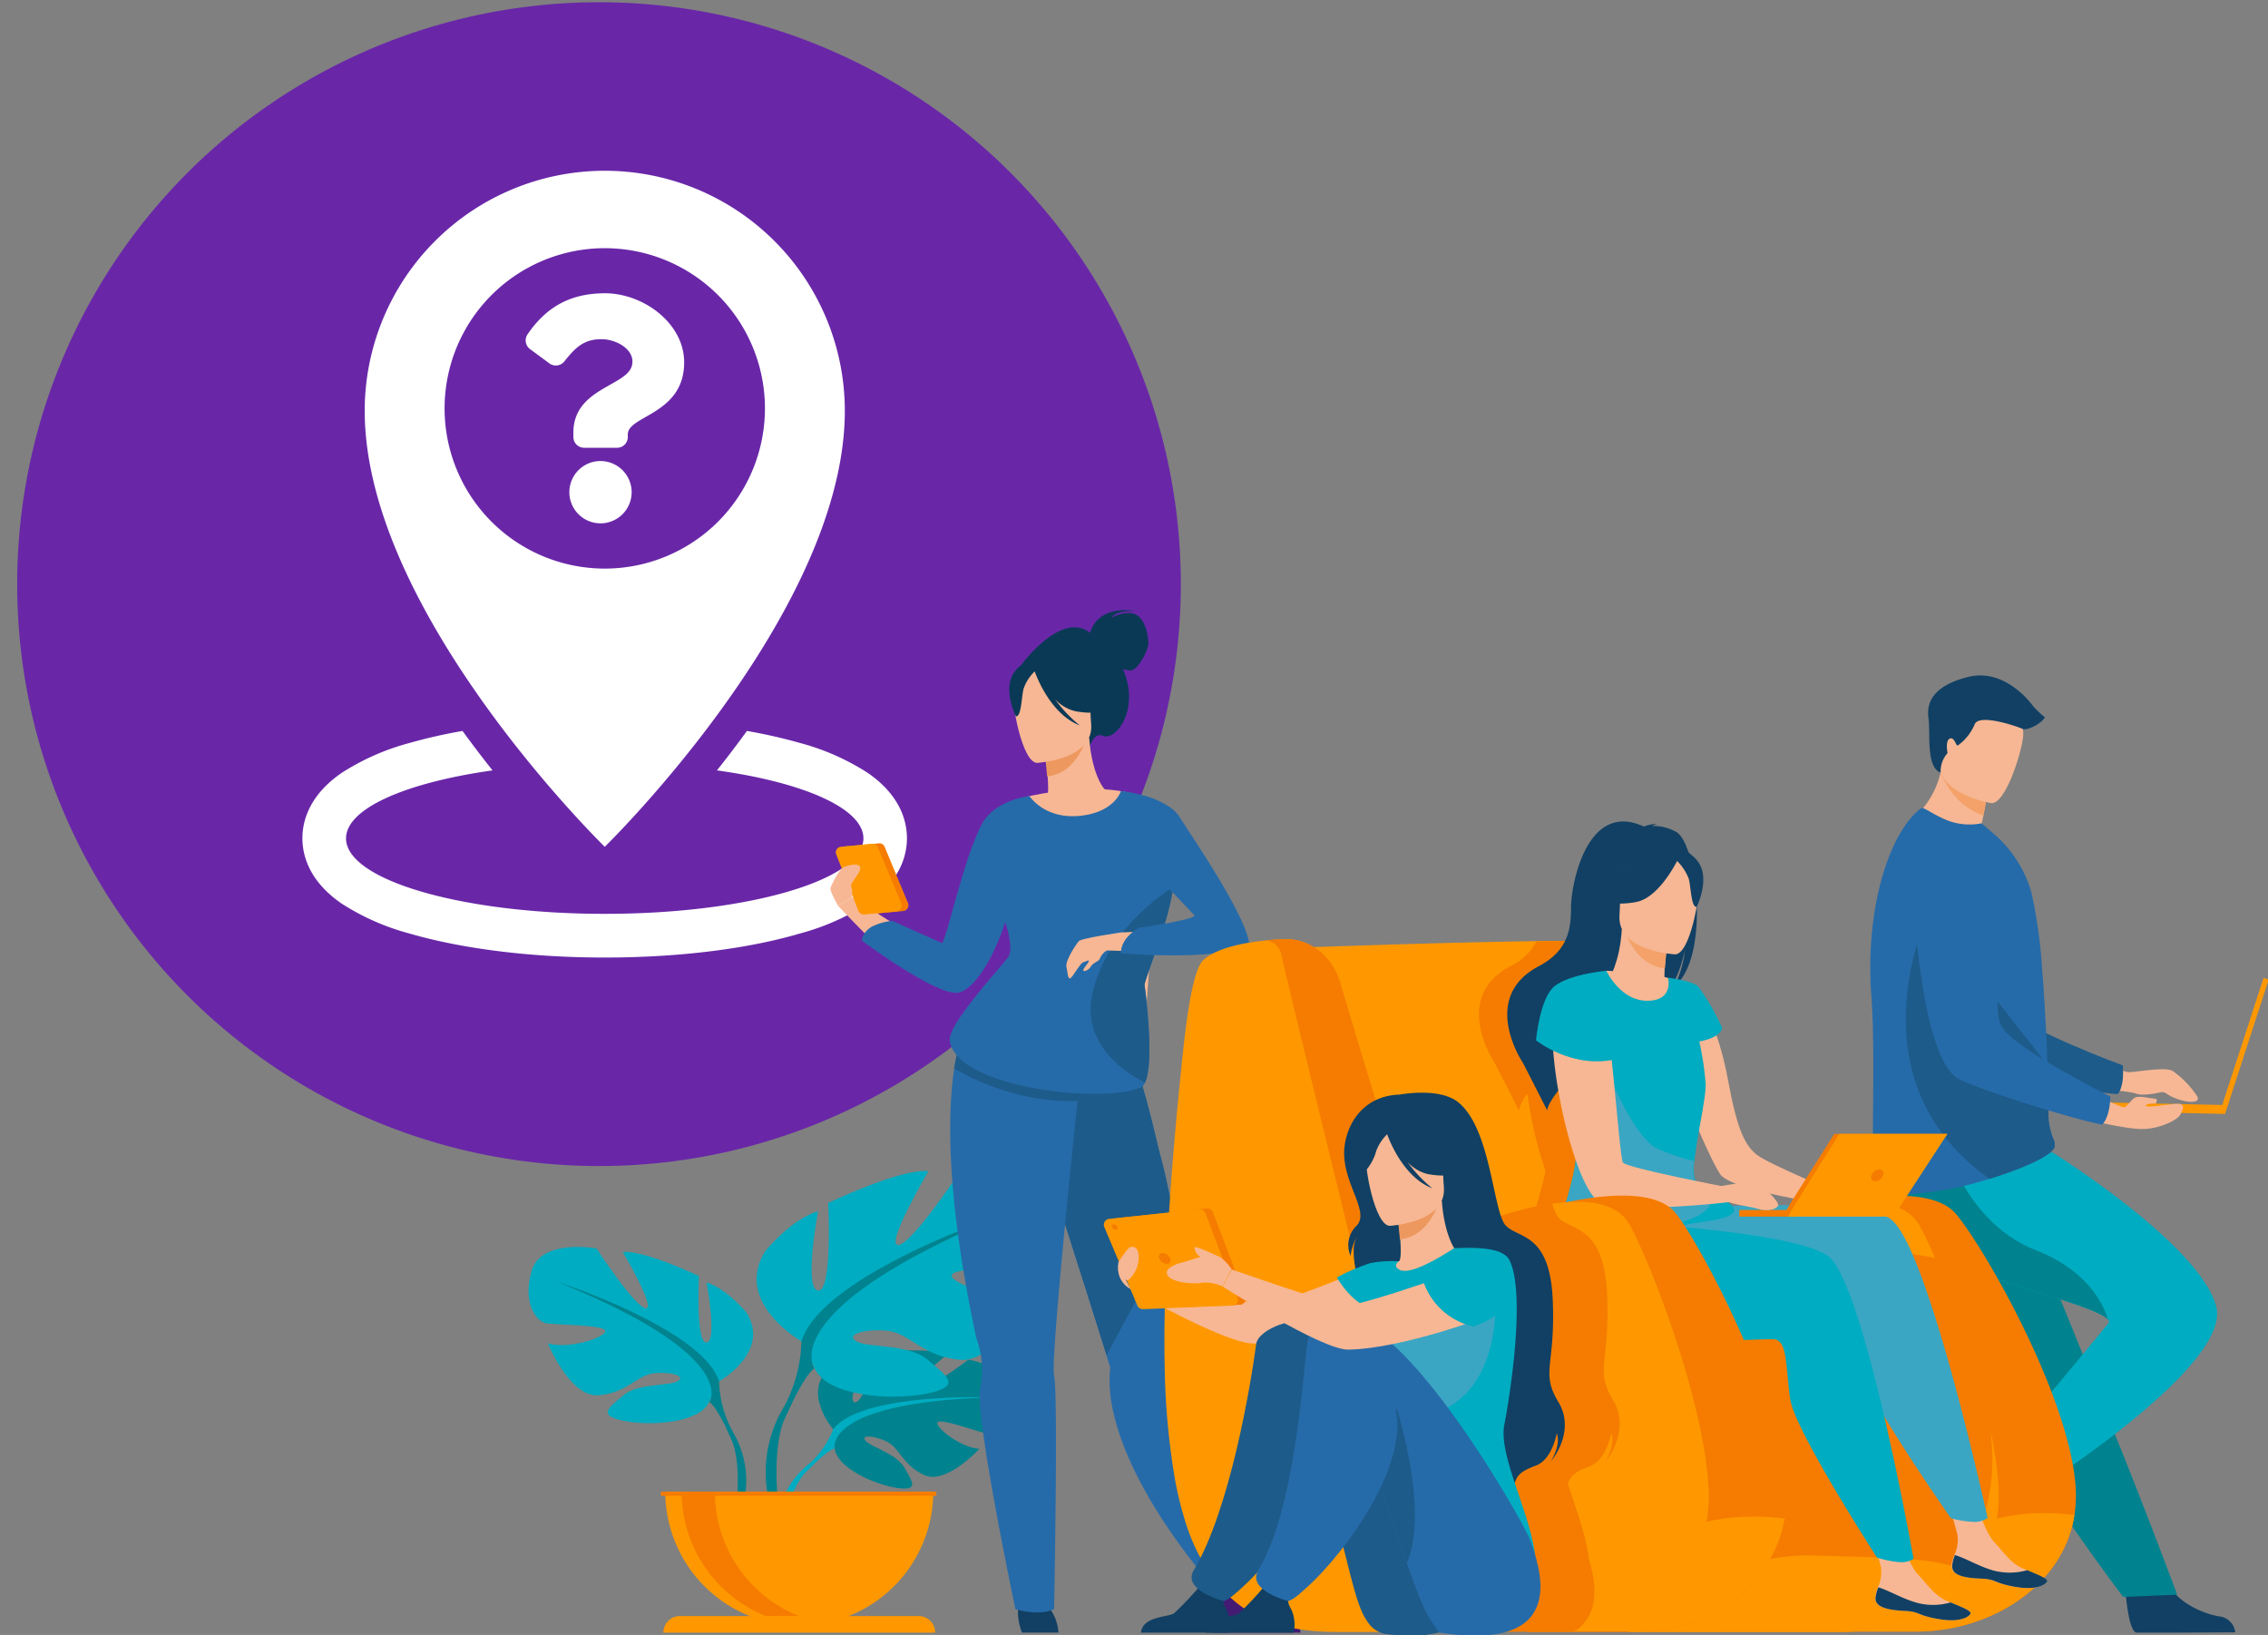 <svg id="Capa_1" data-name="Capa 1" xmlns="http://www.w3.org/2000/svg" width="377.91" height="272.39" viewBox="0 0 377.91 272.39"><rect x="0" y="0" width="377.91" height="272.39" fill="#808080" stroke="none"/><circle cx="99.81" cy="97.32" r="96.95" style="fill:#6927a8"/><path d="M144.61,128.78a39.65,39.65,0,0,0-11.32-5,86.77,86.77,0,0,0-8.83-2c-1.69,2.32-3.36,4.52-5,6.57,14.44,2,24.41,6.34,24.41,11.33,0,6.94-19.3,12.57-43.11,12.57s-43.1-5.63-43.1-12.57c0-5,10-9.3,24.41-11.33-1.63-2.05-3.31-4.25-5-6.57a86.16,86.16,0,0,0-8.83,2,39.85,39.85,0,0,0-11.33,5c-5.39,3.72-6.52,8-6.52,10.88s1.13,7.15,6.52,10.87a39.85,39.85,0,0,0,11.33,5c8.79,2.56,20.33,4,32.51,4s23.73-1.41,32.52-4a39.65,39.65,0,0,0,11.32-5c5.4-3.72,6.53-8,6.53-10.87S150,132.5,144.61,128.78Z" style="fill:#fff"/><path d="M100.77,28.45a40,40,0,0,0-40,40c0,33.65,40,72.63,40,72.63s40-39,40-72.63A40,40,0,0,0,100.77,28.45Zm0,66.28a26.69,26.69,0,1,1,26.69-26.68A26.69,26.69,0,0,1,100.77,94.73Z" style="fill:#fff"/><path d="M138.82,238.12s-5.44-6.35-.34-10.37c0,0,3.73-2.26,6.76-2.08,0,0-4.3,7.22-2.91,7.94s4.22-8.39,4.22-8.39,8.48-.82,11.21.49c0,0-7.25,5.93-5.72,6.28s9.36-5.47,9.36-5.47,7.89,1.35,7.47,6.16-3.14,6.3-4.33,6.17-8.2-2.79-8.34-1.81,4,4.18,7,4.33c0,0-5.56,6.12-9.26,4.36s-4-4.58-6.33-5.63-4.27-1-3.32,0,5.13,2.12,6.44,4.45,2.5,3.9-1.32,3.33-10-3.38-10.32-6.58Z" style="fill:#00838f"/><path d="M165,232.81s-21.44-.82-26.16,5.3a15.31,15.31,0,0,1-4.27,6l-.5,1.37s3.72-3.91,5-4.15C139.11,241.32,137,233.73,165,232.81Z" style="fill:#00acc1"/><path d="M134.55,244.1a13.46,13.46,0,0,0-4.93,9.48l.84.08s1.47-6.28,4.13-8.74S134.55,244.1,134.55,244.1Z" style="fill:#00acc1"/><path d="M119.81,230.14s8.64-4.84,4.61-11.41c0,0-3.23-4-6.69-5.07,0,0,1.84,9.8,0,10s-1.27-11.06-1.27-11.06-9.11-4.38-12.68-4c0,0,5.65,9.57,3.8,9.34S99.4,208,99.4,208s-9.29-1.73-10.84,3.79.92,8.3,2.3,8.64,10.27.23,10,1.38-6.23,3-9.57,2c0,0,3.69,9.11,8.53,8.65s6.34-3.46,9.34-3.69,5.19.58,3.69,1.38-6.58.27-9,2.33-4.38,3.32.11,4.24,12.57.35,14.19-3.11Z" style="fill:#00acc1"/><path d="M92.82,213.54s24.22,7.84,27,16.6a18.4,18.4,0,0,0,2.3,8.42v1.73s-2.54-5.88-3.92-6.69C118.19,233.6,123.61,226,92.82,213.54Z" style="fill:#00838f"/><path d="M122.11,238.56a15.89,15.89,0,0,1,1.6,12.56l-1-.25s.93-7.6-1-11.43S122.11,238.56,122.11,238.56Z" style="fill:#00838f"/><path d="M133.56,223.47s-11.4-6.39-6.07-15c0,0,4.25-5.31,8.82-6.68,0,0-2.43,12.91,0,13.22S138,200.42,138,200.42s12-5.77,16.72-5.31c0,0-7.45,12.61-5,12.3s10.79-13.06,10.79-13.06,12.31-2.28,14.29,5-1.22,10.94-3,11.4-13.53.29-13.22,1.82,8.2,4,12.61,2.58c0,0-4.86,12-11.25,11.4s-8.36-4.56-12.31-4.86-6.84.76-4.86,1.82,8.67.35,11.85,3.06,5.78,4.39-.15,5.6-16.56.46-18.68-4.1Z" style="fill:#00acc1"/><path d="M169.11,201.59s-31.92,10.33-35.57,21.88a24.24,24.24,0,0,1-3,11.09v2.25s3.35-7.75,5.17-8.82C135.69,228,128.55,218,169.11,201.59Z" style="fill:#00838f"/><path d="M130.52,234.56a21,21,0,0,0-2.11,16.56l1.27-.33s-1.23-10,1.34-15.06S130.52,234.56,130.52,234.56Z" style="fill:#00838f"/><path d="M133.18,270.81a22.32,22.32,0,0,0,22.33-22.31H110.85a22.33,22.33,0,0,0,22.32,22.32Z" style="fill:#ff9800"/><path d="M138.68,270.67a19.86,19.86,0,0,1-2.78.17,22.34,22.34,0,0,1-22.33-22.31h5.54a22.31,22.31,0,0,0,19.56,22.14Z" style="fill:#f57c00"/><path d="M155.82,272H110.54a2.76,2.76,0,0,1,2.76-2.76h39.81A2.74,2.74,0,0,1,155.82,272Z" style="fill:#ff9800"/><rect x="110.12" y="248.53" width="45.9" height="0.68" style="fill:#f57c00"/><path d="M354.11,264.43s.46,7.46,1.91,7.57h7.32l9.11-.05a3,3,0,0,0-2.72-2.66c-2.66-.46-7.12-2.33-8.73-5.84C359.27,259.75,354.11,264.43,354.11,264.43Z" style="fill:#114064"/><path d="M349.22,176.19s4.3,2.44,5.5,2.44,5.93-.91,7.25-.24a15.72,15.72,0,0,1,4.15,4.26c.8,1.59-3.24.89-5.15-.46a1.19,1.19,0,0,0-1-.2c-1,.22-3,.59-4,.22-1.34-.49-8.37-1-8.37-1Z" style="fill:#f7b794"/><path d="M316.52,142.91s4.45,31.66,11.83,34.49c3.64,1.4,19.74,4.58,24.49,4.89,0,0,1.17-.94.88-4.79,0,0-16.85-6.19-19.25-9.55-3.56-5,2.22-20.45-2.26-25.16S320.21,136.07,316.52,142.91Z" style="fill:#1d5b8a"/><path d="M318,209.61a56.82,56.82,0,0,0,4.35,6.22c4.79,6,10,11,10.92,15.74a19.65,19.65,0,0,0,.84,3c.38,1.08.85,2.22,1.39,3.39a104.18,104.18,0,0,0,8.1,13.85c5.25,7.77,10.18,14.25,10.18,14.25l9-.38c-.36-.91-4.31-11.64-9.58-24.75-2.15-5.32-4.42-11-6.62-16.44-.3-.72-.59-1.45-.88-2.17q-1-2.52-2-4.92l-8.91-22.11s-19.7-7.48-21.79-2.62C311.32,196.67,312.7,200.59,318,209.61Z" style="fill:#00838f"/><path d="M333.11,243.12s-6.3,4-5.69,5.35c.08.17,3.56,6.4,3.56,6.4l4.49,7.92a3,3,0,0,0,1-3.67c-.89-2.55-1.43-7.35.86-10.47C339.75,245.37,333.11,243.12,333.11,243.12Z" style="fill:#163560"/><path d="M336.21,250.22s-3.93-3.47-4.62-6c0,0,16.2-19.41,19.71-23.76.17-.19.12-.42-.09-.66-2.65-3-32.13-9.07-36-15.06a18.57,18.57,0,0,1-2.49-5.74,13.59,13.59,0,0,1-.19-6.18L342,192s24.51,15.26,27.28,25.66S336.21,250.22,336.21,250.22Z" style="fill:#00acc1"/><path d="M351.21,219.81c-2.65-3-32.13-9.07-36-15.06a18.57,18.57,0,0,1-2.49-5.74v-3.72l12.51-2s3.55,10.91,14,15C349.11,212.14,351,219,351.21,219.81Z" style="fill:#00838f"/><path d="M333.94,140.92c-6,1.53-15.83-4-15.83-4a14.61,14.61,0,0,0,5.25-8.23c.07-.29.14-.58.2-.88l3.06-.65,4.55,4.08a37.79,37.79,0,0,1-.68,4.6c-.09.5-.21,1-.34,1.63A13.71,13.71,0,0,1,333.94,140.92Z" style="fill:#f7b794"/><path d="M311.8,165.6c.85,11.47-.27,28.91.7,31.93.84,2.61,10.35,1.06,14.15.19,1.41-.32,3.11-.78,4.87-1.33,4.91-1.52,10.25-3.68,10.83-5.29a1.33,1.33,0,0,0,0-.19,1.52,1.52,0,0,0,0-.67,11.59,11.59,0,0,1-1-3.74c-.09-2.27-.08-4.94-.16-7.81a6.63,6.63,0,0,0-.05-1v-.3c-.08-3.21-.25-6.58-.44-9.91-.13-2.1-.27-4.18-.44-6.17a82,82,0,0,0-1.76-12.59,20.33,20.33,0,0,0-6.5-10l-1.82-1.55a10.32,10.32,0,0,1-6.56-.87c-2.34-1.11-3.14-1.91-3.56-1.61C314.68,138.81,310.79,151.57,311.8,165.6Z" style="fill:#266ba9"/><path d="M331.52,196.4c4.91-1.52,10.25-3.69,10.83-5.3a1.21,1.21,0,0,0,0-.18v-.68a11.53,11.53,0,0,1-1-3.73c-.1-2.27-.08-4.94-.16-7.81a6.63,6.63,0,0,0-.05-1v-.31l-19.83-25.26S308,179.88,331.52,196.4Z" style="fill:#1d5b8a"/><path d="M331.17,131.26a37.79,37.79,0,0,1-.68,4.6c-4.44-1.44-6.45-5.45-7.13-7.15.08-.29.14-.58.2-.88l3.06-.65Z" style="fill:#f4a269"/><path d="M331.76,133.81s-9.68-1.62-8.58-7.63.59-10.28,6.81-9.5,7,3.29,7.14,5.39S334.31,134.08,331.76,133.81Z" style="fill:#f7b794"/><rect x="362.21" y="173.79" width="23.51" height="0.9" transform="translate(92.69 476.06) rotate(-72)" style="fill:#ff9800"/><rect x="357.68" y="172.24" width="1.48" height="24.68" transform="translate(166.26 538.99) rotate(-88.78)" style="fill:#ff9800"/><path d="M346.57,186.22s7.92,2.09,10.9,1.87,5.45-1.63,5.82-2.37,1.16-2-.86-1.81-4.78.68-4.88.29,1.65-.35,1.65-.35.52-.77-.14-.8-2.59-.55-3.3-.19-1.38,1.68-1.9,1.62-6.64-2.75-6.64-2.75Z" style="fill:#f7b794"/><path d="M318.49,144.21s.93,32,7.95,35.59c3.47,1.79,19.11,6.72,23.8,7.56,0,0,1.27-.82,1.41-4.67,0,0-16.07-8-18.08-11.61-3-5.37,4.45-20.09.53-25.26S322.9,137.81,318.49,144.21Z" style="fill:#266ba9"/><path d="M323.36,128.7a4.59,4.59,0,0,1,1.16-3.24s-.44-2.07.38-2.41,1,1.4,1.37,1.12a8.39,8.39,0,0,0,2.76-3.48c.72-1.91,7.28.41,8,.75s3.22-.92,3.7-1.94a15,15,0,0,1-2-1.91c-.61-.82-4.91-6.35-10.91-4.78s-6.82,4.44-6.48,6.89S320.9,127.88,323.36,128.7Z" style="fill:#114064"/><path d="M141.24,141l5.17-.49a.94.94,0,0,1,1,.58l3.9,9.38a1,1,0,0,1-.51,1.24,1.07,1.07,0,0,1-.27.07l-5.39.51a1,1,0,0,1-1-.59l-3.69-9.41A1,1,0,0,1,141,141a1.14,1.14,0,0,1,.25-.06Z" style="fill:#f57c00"/><path d="M206.79,265,204,266.5s-14.83-15.69-18.39-30.81a22.93,22.93,0,0,1-.62-7.87s-.22-.68-.6-1.89v-.16c-.17-.53-.36-1.15-.58-1.86L181,215c-2.59-8.17-8.49-26.6-11-34.27l18.08-6.56s2.06,4.7,5,17.46c.46,1.67.92,3.51,1.35,5.51.48,2.28.93,4.76,1.31,7.45a112.79,112.79,0,0,1,1.09,15.26c0,2.29,0,4.65-.18,7.1a31.33,31.33,0,0,0,.67,6.89C199.63,246.23,206.79,265,206.79,265Z" style="fill:#266ba9"/><path d="M216.71,272h-14.6a6.11,6.11,0,0,1,.42-3.93c.85-1.41.52-2.21-.11-3.38a5.67,5.67,0,0,0,2.47.47,5.14,5.14,0,0,0,2.18-.77,54.19,54.19,0,0,0,4.18,4.39C212.11,269.46,216.42,269.21,216.71,272Z" style="fill:#431b73"/><path d="M195.78,204.55l-11.39,21.26c-.17-.53-.37-1.15-.59-1.86-.71-2.28-1.7-5.4-2.82-8.95-2.58-8.17-8.48-26.6-11-34.27l18.13-6.6s2.06,4.7,5,17.46c.46,1.67.92,3.51,1.35,5.51C195,199.38,195.4,201.86,195.78,204.55Z" style="fill:#1d5b8a"/><path d="M146.41,157.74c-.09.08-4.44-4.36-6.76-6.82l2.33-1.41,12.69,8Z" style="fill:#f7b794"/><path d="M169.68,267.4a9.48,9.48,0,0,0,.61,4.59h6.08a7.76,7.76,0,0,0-1.5-4.09C173.33,265.62,169.68,267.4,169.68,267.4Z" style="fill:#114064"/><path d="M181.65,105.43c.08-.39,1.12-4.55,7.57-3.65,0,0-3.22-.17-4,1.12,0,0,2.45-1.35,4.1-.49s2.15,4.1,2,5.11-1.7,4.09-2.86,4.17a3.65,3.65,0,0,1-1.35-.23,12.57,12.57,0,0,1,.6,1.69c1.64,5.69-1.89,10.36-4,9.43-1.32-.61-2.13,1.69-2.13,1.69L170,111S176.74,101.6,181.65,105.43Z" style="fill:#0a3956"/><path d="M169.78,141a16.8,16.8,0,0,0,5.79,2.47c8.93,2.06,12.35-5.48,13.64-10.66a7.67,7.67,0,0,0-3-.93c-.64-.08-1.32-.13-1.88-.15-1-.77-2.5-3.91-2.83-8.79l-.42.12-7,1.92s.33,2.24.48,4.34c.13,1.66.15,3.24-.17,3.63l-.88.19h0A45.25,45.25,0,0,0,169.78,141Z" style="fill:#f7b794"/><path d="M174,125s.32,2.23.48,4.35c4-.4,5.83-4.2,6.56-6.28Z" style="fill:#ed985f"/><path d="M172.82,127.1s9.46-.53,9-6.41.52-9.91-5.54-9.83-7.07,2.41-7.41,4.41S170.35,127.08,172.82,127.1Z" style="fill:#f7b794"/><path d="M169,112c1.33-1.88,2.47-1.57,3.12-1.08a6.62,6.62,0,0,1,8.6.75,11.25,11.25,0,0,0,4.15,6.37s-1.65,1.2-5.69.45a6.74,6.74,0,0,1-3.38-2,22,22,0,0,0,4.13,4.37c-4.9-1.86-7.28-8.31-7.52-9a7.31,7.31,0,0,0-1.86,2.9c-.37,1.53-.36,4.63-1.26,4.59C169.25,119.34,167,114.81,169,112Z" style="fill:#0a3956"/><path d="M171.29,132.69s15.42-3.74,22.12,1.78l-3.36,46.69-30.14-7.27s.85-3,6.63-10.82S169.8,143.69,171.29,132.69Z" style="fill:#f7b794"/><path d="M180.28,176v.46c0,.15,0,.31-.05.47-.13,1.21-.38,3.53-.7,6.55-.82,7.92-2.12,20.64-3,30.67-.69,7.85-1.13,14.07-.89,15.06.71,3,0,38.88,0,38.88-2.56,1.23-6.45,0-6.45,0s-6.82-32.33-5.86-36.82a15.35,15.35,0,0,0-.65-8.33C157.39,198.24,158,184.57,159,178a28.6,28.6,0,0,1,.91-4,8.49,8.49,0,0,1,.36-1A24.94,24.94,0,0,1,180.28,176Z" style="fill:#266ba9"/><path d="M190.11,181.16a29.83,29.83,0,0,1-10.58,2.28,35.86,35.86,0,0,1-8.7-.82A40.19,40.19,0,0,1,159,178a28.6,28.6,0,0,1,.91-4c3.55-2.53,12.35-.11,19.54,2.58l.77.29C185.68,179,190.11,181.16,190.11,181.16Z" style="fill:#1d5b8a"/><path d="M195.48,147.81c-.75,5.62-3.72,12.49-4.78,16.19,0,0,1.78,12.85.08,16.37a1.54,1.54,0,0,1-.72.81c-6.28,2.74-30.77.08-31.8-7.81-.38-2.86,9.32-13,9.89-14.18.23-.51.48-2.15-.65-5.55-1.62,5-4.59,10.71-7.59,11.69-3.29,1.07-16.29-8.62-16.29-8.62s-.08-1.18,1.57-2.29a9.87,9.87,0,0,1,3.48-1l8.33,3.72c1-1.78,3.64-14.14,6.54-19.72,2.19-4.19,8-4.8,8-4.8s2.43,3.85,8.3,3.31,6.94-4.14,6.94-4.14,5.21.69,6.81,2C193.88,134,196.46,140.43,195.48,147.81Z" style="fill:#266ba9"/><path d="M190.7,164s1.78,12.85.08,16.37c-4.58-2.29-10.55-7.25-8.73-15,2.64-11.27,13.43-17.56,13.43-17.56C194.74,153.41,191.76,160.28,190.7,164Z" style="fill:#1d5b8a"/><path d="M186.79,155.35s-6.52.94-7,1.43-2.32,3.31-2.09,4.29.19,2,.59,1.93,1.71-2.57,2.2-2.68.89-.45.95-.23-1,1.27-.94,1.57.89,0,1.26-.63,1.31-.87,1.45-1.23.79-1.56,1.66-1.51S186.79,155.35,186.79,155.35Z" style="fill:#f7b794"/><path d="M193.11,155.09l-6.34.26-2.17,3,8.62.29Z" style="fill:#f7b794"/><path d="M186.79,131.81s7.56.9,9.64,4.14c2.63,4.09,11.93,17.68,11.73,21.79,0,0-5.79,2.31-21.37,1.07,0,0-.28-2.35,3-4.24,0,0,8.36-1.15,9.29-2L192.87,146Z" style="fill:#266ba9"/><path d="M140.11,141.08l5.17-.5a1,1,0,0,1,1,.58l3.9,9.39a.94.94,0,0,1-.49,1.23h0a.89.89,0,0,1-.28.07l-5.38.51a1,1,0,0,1-1-.59l-3.69-9.42a.93.93,0,0,1,.52-1.21h0a.57.57,0,0,1,.25-.06Z" style="fill:#ff9800"/><path d="M139.65,150.92s-1.36-2.35-1.26-2.93,1.51-3.27,2.24-3.54c1.3-.48,3.12-.77,2.62.59-.33.9-1.65,2.21-1.41,2.62a5.48,5.48,0,0,1,.14,1.85Z" style="fill:#f7b794"/><path d="M345.66,252.41c-1.85,11.86-14,19.42-26.39,19.42h-24.6l1.92-69.16s23.48-7.53,29.38-.36c5.16,6.27,19.17,31.12,19.91,45.83A21.06,21.06,0,0,1,345.66,252.41Z" style="fill:#f57c00"/><path d="M280.34,210s33.19-16.94,39.48-5.87c3.34,5.87,12.53,29.31,13.21,44,.65,14.29-11.73,23.69-24.47,23.69H285.93Z" style="fill:#ff9800"/><path d="M286.58,219.39c-.28,1.44-3,2.78-7,4-.71.21-1.45.41-2.23.61-13.57,3.46-37.61,5.4-39.91,4.38-3.16-1.42-22.6-70.44-22.6-70.44s18.55-.69,33.29-1c5-.11,9.63-.19,12.88-.18a8.32,8.32,0,0,1,1.12.08,5.33,5.33,0,0,1,3.28,1.68c2.37,2.55,3,7.58,5.15,13.15s4.85,12.37,7.37,19.18c.65,1.76,1.29,3.51,1.92,5.23.17.49.35,1,.52,1.45C284.16,207.9,287,217.06,286.58,219.39Z" style="fill:#ff9800"/><path d="M345.66,252.41c-1.85,11.86-14,19.42-26.39,19.42H307.2C315.25,266.37,322.53,249.57,345.66,252.41Z" style="fill:#ff9800"/><path d="M280.42,197.45l-2.32-.39a2.39,2.39,0,0,1-.42-.58c-.37-.8-.12-3.09.29-5.72-2.52-6.82-5.19-13.68-7.36-19.18s-2.79-10.6-5.16-13.15a5.28,5.28,0,0,0-3.28-1.68l-6.16.1a9.45,9.45,0,0,1-4.32,4.11c-10.06,5.29-2.59,16.21-2.59,16.21l4,7.84a6.13,6.13,0,0,1,1.42-2.76,65,65,0,0,0,3,12.82c-.71,3.6-2.54,9-3.51,13.06-.78,3.27-1,5.73.27,5.85a1.85,1.85,0,0,0,.47,0,6.79,6.79,0,0,0,.8,3.59c2.52,4.87,14.65,5.75,24,5.77,4-1.19,6.68-2.52,7-4C287,217.06,284.16,207.9,280.42,197.45Z" style="fill:#f57c00"/><path d="M326.28,261.2c-4.75,6.6-12,10.83-20.15,10.7h-51.6L273.33,210s47.61-4.73,53.47,1.58c2.73,2.93,4.26,16.2,5.12,29.58A30.91,30.91,0,0,1,326.28,261.2Z" style="fill:#f57c00"/><path d="M326.28,261.2c-4.75,6.6-12,10.83-20.15,10.7H271.24c4.11-3.44,17-13.22,30.84-12.75C312.57,259.51,320.89,259.36,326.28,261.2Z" style="fill:#ff9800"/><path d="M283.39,166.67s2.9,4.29,4.55,13.3c1.45,7.9,2.72,10.81,4.81,12.43s13.74,6.4,13.74,6.4l-.87,2s-17.07-2.33-19-5.18S277.39,175.91,278,172,283.39,166.67,283.39,166.67Z" style="fill:#f7b794"/><path d="M325.21,260.81c-.15,1.66,2.16,2.07,4.85,2.2s1.88.68,5.55,1.35,5.16-.34,5.42-.84-1.47-1.13-3.29-1.91l-.69-.3c-2.05-.89-3.2-2.74-4.8-4.44s-3-6.79-3-6.79l-5-1.07s1.41,4.65,1.9,6.64a6.1,6.1,0,0,1-.52,3.47,6.62,6.62,0,0,0-.46,1.69Z" style="fill:#f7b794"/><path d="M330.11,263c2.69.13,1.88.68,5.55,1.35s5.16-.34,5.42-.84-1.47-1.13-3.29-1.91h0a10.67,10.67,0,0,1-5.58.07c-2.43-.67-4.78-2.12-6.47-2.59a6.83,6.83,0,0,0-.45,1.68C325.11,262.5,327.38,262.9,330.11,263Z" style="fill:#114064"/><path d="M275.4,201.56s33.23-2.5,39.49,1.45,16.3,49.91,16.3,49.91a4.19,4.19,0,0,1-2,.65,17.4,17.4,0,0,1-4.12-.62s-14.42-20.57-15.44-25.75-.77-9.81-3.08-9.93-31.15,3.5-35.51-4.18a17.7,17.7,0,0,1-.75-15.28Z" style="fill:#3aa6c3"/><path d="M312.49,266.17c-.15,1.67,2.17,2.07,4.85,2.21s1.88.68,5.56,1.34,5.15-.34,5.42-.84-1.48-1.13-3.3-1.91l-.69-.29c-2.05-.9-3.21-2.75-4.81-4.45s-3-6.79-3-6.79l-5-1.07s1.4,4.66,1.89,6.65a6.19,6.19,0,0,1-.51,3.47A6.45,6.45,0,0,0,312.49,266.17Z" style="fill:#f7b794"/><path d="M317.34,268.38c2.69.13,1.88.68,5.56,1.34s5.15-.34,5.42-.84-1.48-1.13-3.3-1.91h0a10.43,10.43,0,0,1-5.57.07c-2.44-.66-4.79-2.11-6.47-2.58a6.44,6.44,0,0,0-.46,1.68C312.34,267.81,314.66,268.24,317.34,268.38Z" style="fill:#114064"/><path d="M268.9,203.62s29.52,1.39,35.62,5.58,14.33,50.51,14.33,50.51a4,4,0,0,1-2,.57,16.8,16.8,0,0,1-4.09-.78s-13.65-21.1-14.45-26.32-.38-9.83-2.69-10.05-31.26,2.29-35.32-5.55S268.9,203.62,268.9,203.62Z" style="fill:#00acc1"/><path d="M279.42,138.68a7.67,7.67,0,0,0-4.08-1.07,1.92,1.92,0,0,1,.89-.35,6.18,6.18,0,0,0-2.32.45c-9.6-4.45-12.12,9.93-12.13,13.31s-.25,7.26-5.37,9.95c-10.06,5.29-2.59,16.21-2.59,16.21l4,7.84c-.07-2.74,13.44-16.26,20.28-20.12,1.75-2.24,2.6-6.35,2.66-6.67a18,18,0,0,1-1.75,6.08C284.9,159.58,282.89,141,279.42,138.68Z" style="fill:#114064"/><path d="M267.66,161.73s2.61.11,5.35.37a21,21,0,0,1,4.92.83c2.6,1.08,2.33,5.69-3.13,4.84S267.28,163.1,267.66,161.73Z" style="fill:#f7b794"/><path d="M277.7,165.09s.78,4-2.8,3.8c-2.35-.1-7.41-2.94-7-5,.21-.95,2-3.43,2.34-9.09l.43.12,7.18,1.92s-.32,2.28-.47,4.44C277.29,163.15,277.29,164.87,277.7,165.09Z" style="fill:#f7b794"/><path d="M277.89,156.9s-.32,2.28-.47,4.43c-4.06-.38-6-4.24-6.71-6.36Z" style="fill:#f4a269"/><path d="M270,154.13a21.58,21.58,0,0,1-2.23-6.42c-.23-2.08,1.33-9.64,8.93-8a10.29,10.29,0,0,1,4.21,1.92c1.59,1.23,3.83,3.82.7,10.3l-.85,2.2Z" style="fill:#114064"/><path d="M279.11,159s-9.65-.48-9.26-6.48-.58-10.11,5.59-10.05,7.22,2.42,7.58,4.45S281.64,159,279.11,159Z" style="fill:#f7b794"/><path d="M279.85,142.65s-3.11,6.86-7.23,7.63-5.8-.43-5.8-.43a11.51,11.51,0,0,0,4.2-6.52S278.11,139.16,279.85,142.65Z" style="fill:#114064"/><path d="M279.16,143.17a8.36,8.36,0,0,1,2.24,3.26c.38,1.56.39,4.72,1.31,4.67,0,0,2.31-4.65.25-7.5C280.79,140.57,279.16,143.17,279.16,143.17Z" style="fill:#114064"/><path d="M288.77,202.06c-.78.93-3.22,1.22-5.83,1.64a17.42,17.42,0,0,0-5.73,1.67c-3.48,2-14.84,8.94-18.17,8.62-1.29-.12-1.05-2.58-.27-5.85,1.23-5.17,3.81-12.34,3.81-15.45a89.47,89.47,0,0,1,1.32-10.33c.06-.38.13-.75.19-1.13,1.49-8.95,3.57-19.5,3.57-19.5s2.31,5,6.81,5,3.46-3.84,3.46-3.84,4.11.48,5.09,1.52a39.61,39.61,0,0,1,3.92,6.8s.1,1.57-3.79,2.31a49.7,49.7,0,0,1,1.06,7.09c.09,2.1-1.43,8.66-1.86,12.74a7.66,7.66,0,0,0,.06,3.09,6,6,0,0,0,2.37,2C287,199.72,289.7,201,288.77,202.06Z" style="fill:#00acc1"/><path d="M284.77,198.44c2.49,4.25-6.76,5.54-8.29,6.42-3.48,2-14.12,9.45-17.44,9.13-1.3-.12-1.05-2.58-.27-5.85,1.23-5.16,3.81-12.33,3.81-15.45a89.47,89.47,0,0,1,1.32-10.33l4-3.85s4.29,11.1,8.39,12.92a36.42,36.42,0,0,0,6,2,7.66,7.66,0,0,0,.06,3.09A6.06,6.06,0,0,0,284.77,198.44Z" style="fill:#3aa6c3"/><path d="M266.43,165.06s-3.43-2.09-6.75,1.86S262,199.08,267,200.53c5.45,1.61,21.21-.26,21.21-.26l-.3-2.46s-16.77-3.21-17.47-4.11S268.17,165.51,266.43,165.06Z" style="fill:#f7b794"/><path d="M267.66,161.73s-7,.63-9.08,3-2.64,8.59-2.64,8.59,6.2,5,13.66,3.06Z" style="fill:#00acc1"/><rect x="289.81" y="201.59" width="9.3" height="1.1" style="fill:#f57c00"/><path d="M297.11,202.54c.09-.36,8.54-13.63,8.54-13.63h18.82L315,202.19Z" style="fill:#f57c00"/><path d="M297.92,202.69c.1-.36,8.58-13.79,8.58-13.79h18l-9,13.79Z" style="fill:#ff9800"/><path d="M313.78,195.81a1.49,1.49,0,0,1-1.31,1,.69.69,0,0,1-.71-.63.84.84,0,0,1,.07-.35,1.5,1.5,0,0,1,1.31-1,.65.65,0,0,1,.71.6v0A.54.54,0,0,1,313.78,195.81Z" style="fill:#f57c00"/><path d="M286.49,197.66s5.46-1,6.08-.79,4.05,3.35,3.7,4-1.77,1-3.35.53-5-.8-5.64-1.59A5.23,5.23,0,0,1,286.49,197.66Z" style="fill:#f7b794"/><path d="M297.37,253c-2,11.51-12.94,18.8-24.17,18.8H250.58l1.77-69.15s21.59-7.53,27-.37c4.75,6.28,17.64,31.12,18.31,45.83A21.69,21.69,0,0,1,297.37,253Z" style="fill:#f57c00"/><path d="M297.37,253c-2,11.51-12.94,18.8-24.17,18.8H255.11C263.57,266.08,275,250.22,297.37,253Z" style="fill:#ff9800"/><path d="M262.29,271.81H236.4l-7,.08h-7.14a38.75,38.75,0,0,1-5.59-.43,25.15,25.15,0,0,1-6.24-1.78,21.94,21.94,0,0,1-2-1A20.46,20.46,0,0,1,206,267a22.42,22.42,0,0,1-5.22-6.13A33.83,33.83,0,0,1,198,255a57.55,57.55,0,0,1-2.38-9.49,123.49,123.49,0,0,1-1.55-17.8q-.09-4.14,0-8.73.12-7.35.66-15.89.73-12,2.26-26.6c.91-8.9,2-15.11,3.51-16.53,2.26-2.09,7-2.93,10.28-3.26h0c2-.21,3.52-.22,3.52-.22,4,0,7.59,2.88,8.88,7.17,2.63,8.72,7.32,24.32,12.2,40.65a.32.32,0,0,0,.07.24l.84,2.82c0,.15.09.29.13.43l.86-.38h0c1.17-.52,2.49-1.09,3.92-1.67h0l2.3-.9c2.23-.86,4.64-1.71,7.09-2.43,1.08-.33,2.17-.63,3.26-.9,1.39-.35,2.77-.64,4.12-.86h.12l.47-.08c5.81-.85,10.86-.26,12.94,3.42,3.34,5.89,12.53,29.4,13.2,44.15C285.44,261.7,274.32,270.88,262.29,271.81Z" style="fill:#ff9800"/><path d="M226,210.53s-11.61-47.3-12.45-51.27a3,3,0,0,0-2.68-2.58c2-.21,3.53-.22,3.53-.22,4,0,7.59,2.87,8.88,7.14,2.81,9.33,8,26.51,13.24,44C236.24,207.61,226,210.53,226,210.53Z" style="fill:#f57c00"/><path d="M268.79,233.27c-3.11-5.13-.5-6.09-1-17.6s-5.83-10.55-8.06-12.77a6.14,6.14,0,0,1-1.07-2.37l-.48.08h-.12c-1.34.21-2.73.5-4.12.85-1.09.27-2.17.57-3.26.89-2.44.73-4.85,1.58-7.09,2.44-.79.29-1.56.6-2.3.9-1.92,12.07-4.9,66.15-4.9,66.15l.08.07,7.55-.07h18.25c4.59-2.84,3.56-8.54,2.48-12.12-.43-3.83-2.12-8.3-3.5-12.47.43-1.27,1-2,3.61-2.94,2.87-1.06,3.63-5.58,3.63-5.58.76,2-1,4.81-1,4.88C267.57,243.43,271.86,238.35,268.79,233.27Z" style="fill:#f57c00"/><path d="M230.64,210s-17.23,7.5-20.35,7.36-22.4-5.86-22.4-5.86l.49,3.31s14.87,8.55,20.07,9,22.62-4.59,24.31-5.67S235.55,211.05,230.64,210Z" style="fill:#f7b794"/><path d="M233.23,182.36s6.35-1.2,9.52,1.11c5.73,4.18,6,18.61,8.19,20.76s7.32,1.23,7.79,12.35-2.07,12,.94,17-1.27,9.93-1.27,9.93,1.75-2.74,1-4.72c0,0-.73,4.37-3.5,5.39s-3.19,1.77-3.63,3.28c0,0-23.67-12.13-23.7-20.73s-4.65-17.12-2.38-20.85a8.18,8.18,0,0,0-1.14,3.37,4.46,4.46,0,0,1,1-5.05c2.37-2.43-2.77-7.47-2-13.3C224.56,186.92,227.37,182.54,233.23,182.36Z" style="fill:#114064"/><path d="M228.55,218.15a16.8,16.8,0,0,0,5.79,2.47c8.92,2.06,12.35-5.48,13.63-10.66a7.51,7.51,0,0,0-3-.93c-.65-.07-1.33-.12-1.89-.15-1-.76-2.49-3.9-2.82-8.78l-.42.11-7,1.93s.32,2.24.48,4.34c.12,1.66.14,3.24-.17,3.63l-.88.19h0A45.46,45.46,0,0,0,228.55,218.15Z" style="fill:#f7b794"/><path d="M232.78,202.13s.32,2.23.48,4.35c4-.4,5.83-4.19,6.55-6.28Z" style="fill:#ed985f"/><path d="M231.59,204.23s9.46-.52,9-6.41.53-9.91-5.53-9.83-7.07,2.41-7.41,4.41S229.11,204.21,231.59,204.23Z" style="fill:#f7b794"/><path d="M227.73,189.11c1.34-1.87,2.47-1.56,3.13-1.08a6.63,6.63,0,0,1,8.59.75,11.28,11.28,0,0,0,4.15,6.38s-1.64,1.18-5.69.45a6.82,6.82,0,0,1-3.37-2,22.41,22.41,0,0,0,4.12,4.36c-4.9-1.85-7.28-8.31-7.52-9a7.5,7.5,0,0,0-1.86,2.89c-.36,1.53-1.93,3.93-2.84,3.89C226.44,195.81,225.73,191.92,227.73,189.11Z" style="fill:#114064"/><path d="M250.66,237.38c.86-4.36,3.65-21.81.86-27.42-1-2-4.93-2.2-9.23-2-1.35.87-6.45,4.13-8.55,3.73h-.12c-1-.25-1.36-.94-.53-1.54a18.34,18.34,0,0,0-4.79.3,34.61,34.61,0,0,0-5.53,2.37s2,3.67,5,4.93c-.51,4.56.25,6.57,5,17.09a20,20,0,0,1-.54,16.91s23.52,18.91,23.65,9.28C256,253.73,249.57,243,250.66,237.38Z" style="fill:#00acc1"/><path d="M231.11,272.26a4.45,4.45,0,0,1-3.14-1.92l-.36-.55c-2.68-4.05-3.72-16.46-9.74-29.68-1.47-3.22-6.73-3.8-8.17-7.44,0,0-3.54-11.79,6.76-12.14s27.55,32.82,27.82,36.28S251.11,274.51,231.11,272.26Z" style="fill:#1d5b8a"/><path d="M190.11,272h14.65a6,6,0,0,0-.41-3.93c-.85-1.41-.52-2.21.11-3.38a5.67,5.67,0,0,1-2.47.47,5.19,5.19,0,0,1-2.18-.77,54.11,54.11,0,0,1-4.18,4.39C194.7,269.46,190.43,269.21,190.11,272Z" style="fill:#114064"/><path d="M249.11,214.53s1.91,17.35-10.47,21-15.88-16-5.89-17.38A96.16,96.16,0,0,0,249.11,214.53Z" style="fill:#3aa6c3"/><path d="M209.31,223.94c-.88,6.62-4.33,27.5-10.4,37.68-2,3.29,4.93,5.13,5,5.12.93-.24,2.47-1.72,3.18-2.36,4.93-4.44,15-17,15-27.13,0-4.93.09-14.33-3.5-16.72C216.32,219.06,209.66,221.32,209.31,223.94Z" style="fill:#1d5b8a"/><path d="M239.81,272s-.54-.76-1.49-2.2c-1.13-1.7-2.37-5.06-3.89-9.37-1.59-4.52-3.47-10.07-5.83-15.86-.72-1.8-1.49-3.59-2.32-5.4-1.47-3.22-5.5-2.78-6.94-6.41,0,0-5.6-12.62,4.7-13s29.87,33.75,31,37C256.26,260.44,262.27,275.45,239.81,272Z" style="fill:#266ba9"/><path d="M200.9,272h14.65a6,6,0,0,0-.42-3.93c-.85-1.41-.52-2.21.11-3.38a5.67,5.67,0,0,1-2.47.47,5.33,5.33,0,0,1-2.18-.77,52.92,52.92,0,0,1-4.18,4.43C205.46,269.46,201.19,269.21,200.9,272Z" style="fill:#114064"/><path d="M234.43,260.42c-1.58-4.52-3.47-10.08-5.82-15.87.61-4.38,1.94-8.21,4.17-9.76C232.78,234.81,238.19,251.57,234.43,260.42Z" style="fill:#1d5b8a"/><path d="M217.87,223.48c-.88,6.61-2.12,28-8.2,38.14-2,3.29,4.93,5.13,5,5.12.93-.24,2.47-1.72,3.18-2.36,4.93-4.44,15-17,15-27.13,0-4.93-5.78-13.93-9.36-16.32a3.59,3.59,0,0,0-5,1h0A3.55,3.55,0,0,0,217.87,223.48Z" style="fill:#266ba9"/><path d="M186.11,202.94l15-1.6a1,1,0,0,1,1,.62l5.38,14.11a1,1,0,0,1-.56,1.25.81.81,0,0,1-.31.06l-14.9.6a1,1,0,0,1-.93-.6l-5.49-13.1a1,1,0,0,1,.52-1.27.68.68,0,0,1,.27-.07Z" style="fill:#f57c00"/><path d="M184.84,203.07l15-1.59a1,1,0,0,1,1,.62l5.37,14.11a1,1,0,0,1-.56,1.25.73.73,0,0,1-.3.06l-14.9.59a1,1,0,0,1-.93-.59L184,204.41a1,1,0,0,1,.52-1.27.9.9,0,0,1,.27-.07Z" style="fill:#ff9800"/><path d="M193.16,209.66a.62.62,0,0,1,.23-.84h0a.58.58,0,0,1,.34-.07,1.43,1.43,0,0,1,1.24.91.61.61,0,0,1-.24.84.77.77,0,0,1-.34.07A1.44,1.44,0,0,1,193.16,209.66Z" style="fill:#f57c00"/><path d="M185.29,204.41a.3.3,0,0,1,.11-.41h0a.22.22,0,0,1,.16,0,.69.69,0,0,1,.61.45.31.31,0,0,1-.11.41h0a.43.43,0,0,1-.16,0A.7.7,0,0,1,185.29,204.41Z" style="fill:#f57c00"/><path d="M248,210s-20.81,7.66-23.93,7.5c-2-.09-18.82-6-18.82-6l-1.51,2.85s16.4,10.5,20.85,10.5c8.87-.1,23.84-5.54,25.53-6.62S252.88,211.05,248,210Z" style="fill:#f7b794"/><path d="M205.22,211.46s-1.51-2.32-3-2.39-4.09,1-5,1.2-3.41,1-2.66,2.21,4.23,1.5,5.73,1.23a6.9,6.9,0,0,1,3.41.6Z" style="fill:#f7b794"/><path d="M202.62,209.14s-2.39-1.09-3.07-1.29-.55,0-.34.65,1.43,1.26,1.43,1.46S202.62,209.14,202.62,209.14Z" style="fill:#f7b794"/><path d="M186.38,210.23s1.51-2.38,2-2.47c1.5-.29,1.5,1.68,1.19,3s-1.5,2.66-1.82,2.54S186,211.49,186.38,210.23Z" style="fill:#f7b794"/><path d="M186.32,210.71a4,4,0,0,0,2.06,4.06Z" style="fill:#f7b794"/><path d="M237.25,213.74A11.45,11.45,0,0,0,245.5,221s10.56-3.24,5.3-10.43C250.8,210.53,245.6,206.67,237.25,213.74Z" style="fill:#00acc1"/><path d="M114,60.37c0,8.7-9.39,8.83-9.39,12v.43a1.79,1.79,0,0,1-1.8,1.8H97.34a1.8,1.8,0,0,1-1.8-1.8v-.73c0-4.63,3.52-6.49,6.17-8,2.28-1.28,3.67-2.15,3.67-3.84,0-2.23-2.85-3.72-5.15-3.72-2.93,0-4.33,1.36-6.2,3.71a1.81,1.81,0,0,1-2.5.31L88.3,58.15a1.8,1.8,0,0,1-.39-2.46c3-4.37,6.92-6.83,12.9-6.83C107.17,48.86,114,53.83,114,60.37ZM105.25,82a5.19,5.19,0,1,1-5.19-5.19A5.2,5.2,0,0,1,105.25,82Z" style="fill:#fff"/></svg>